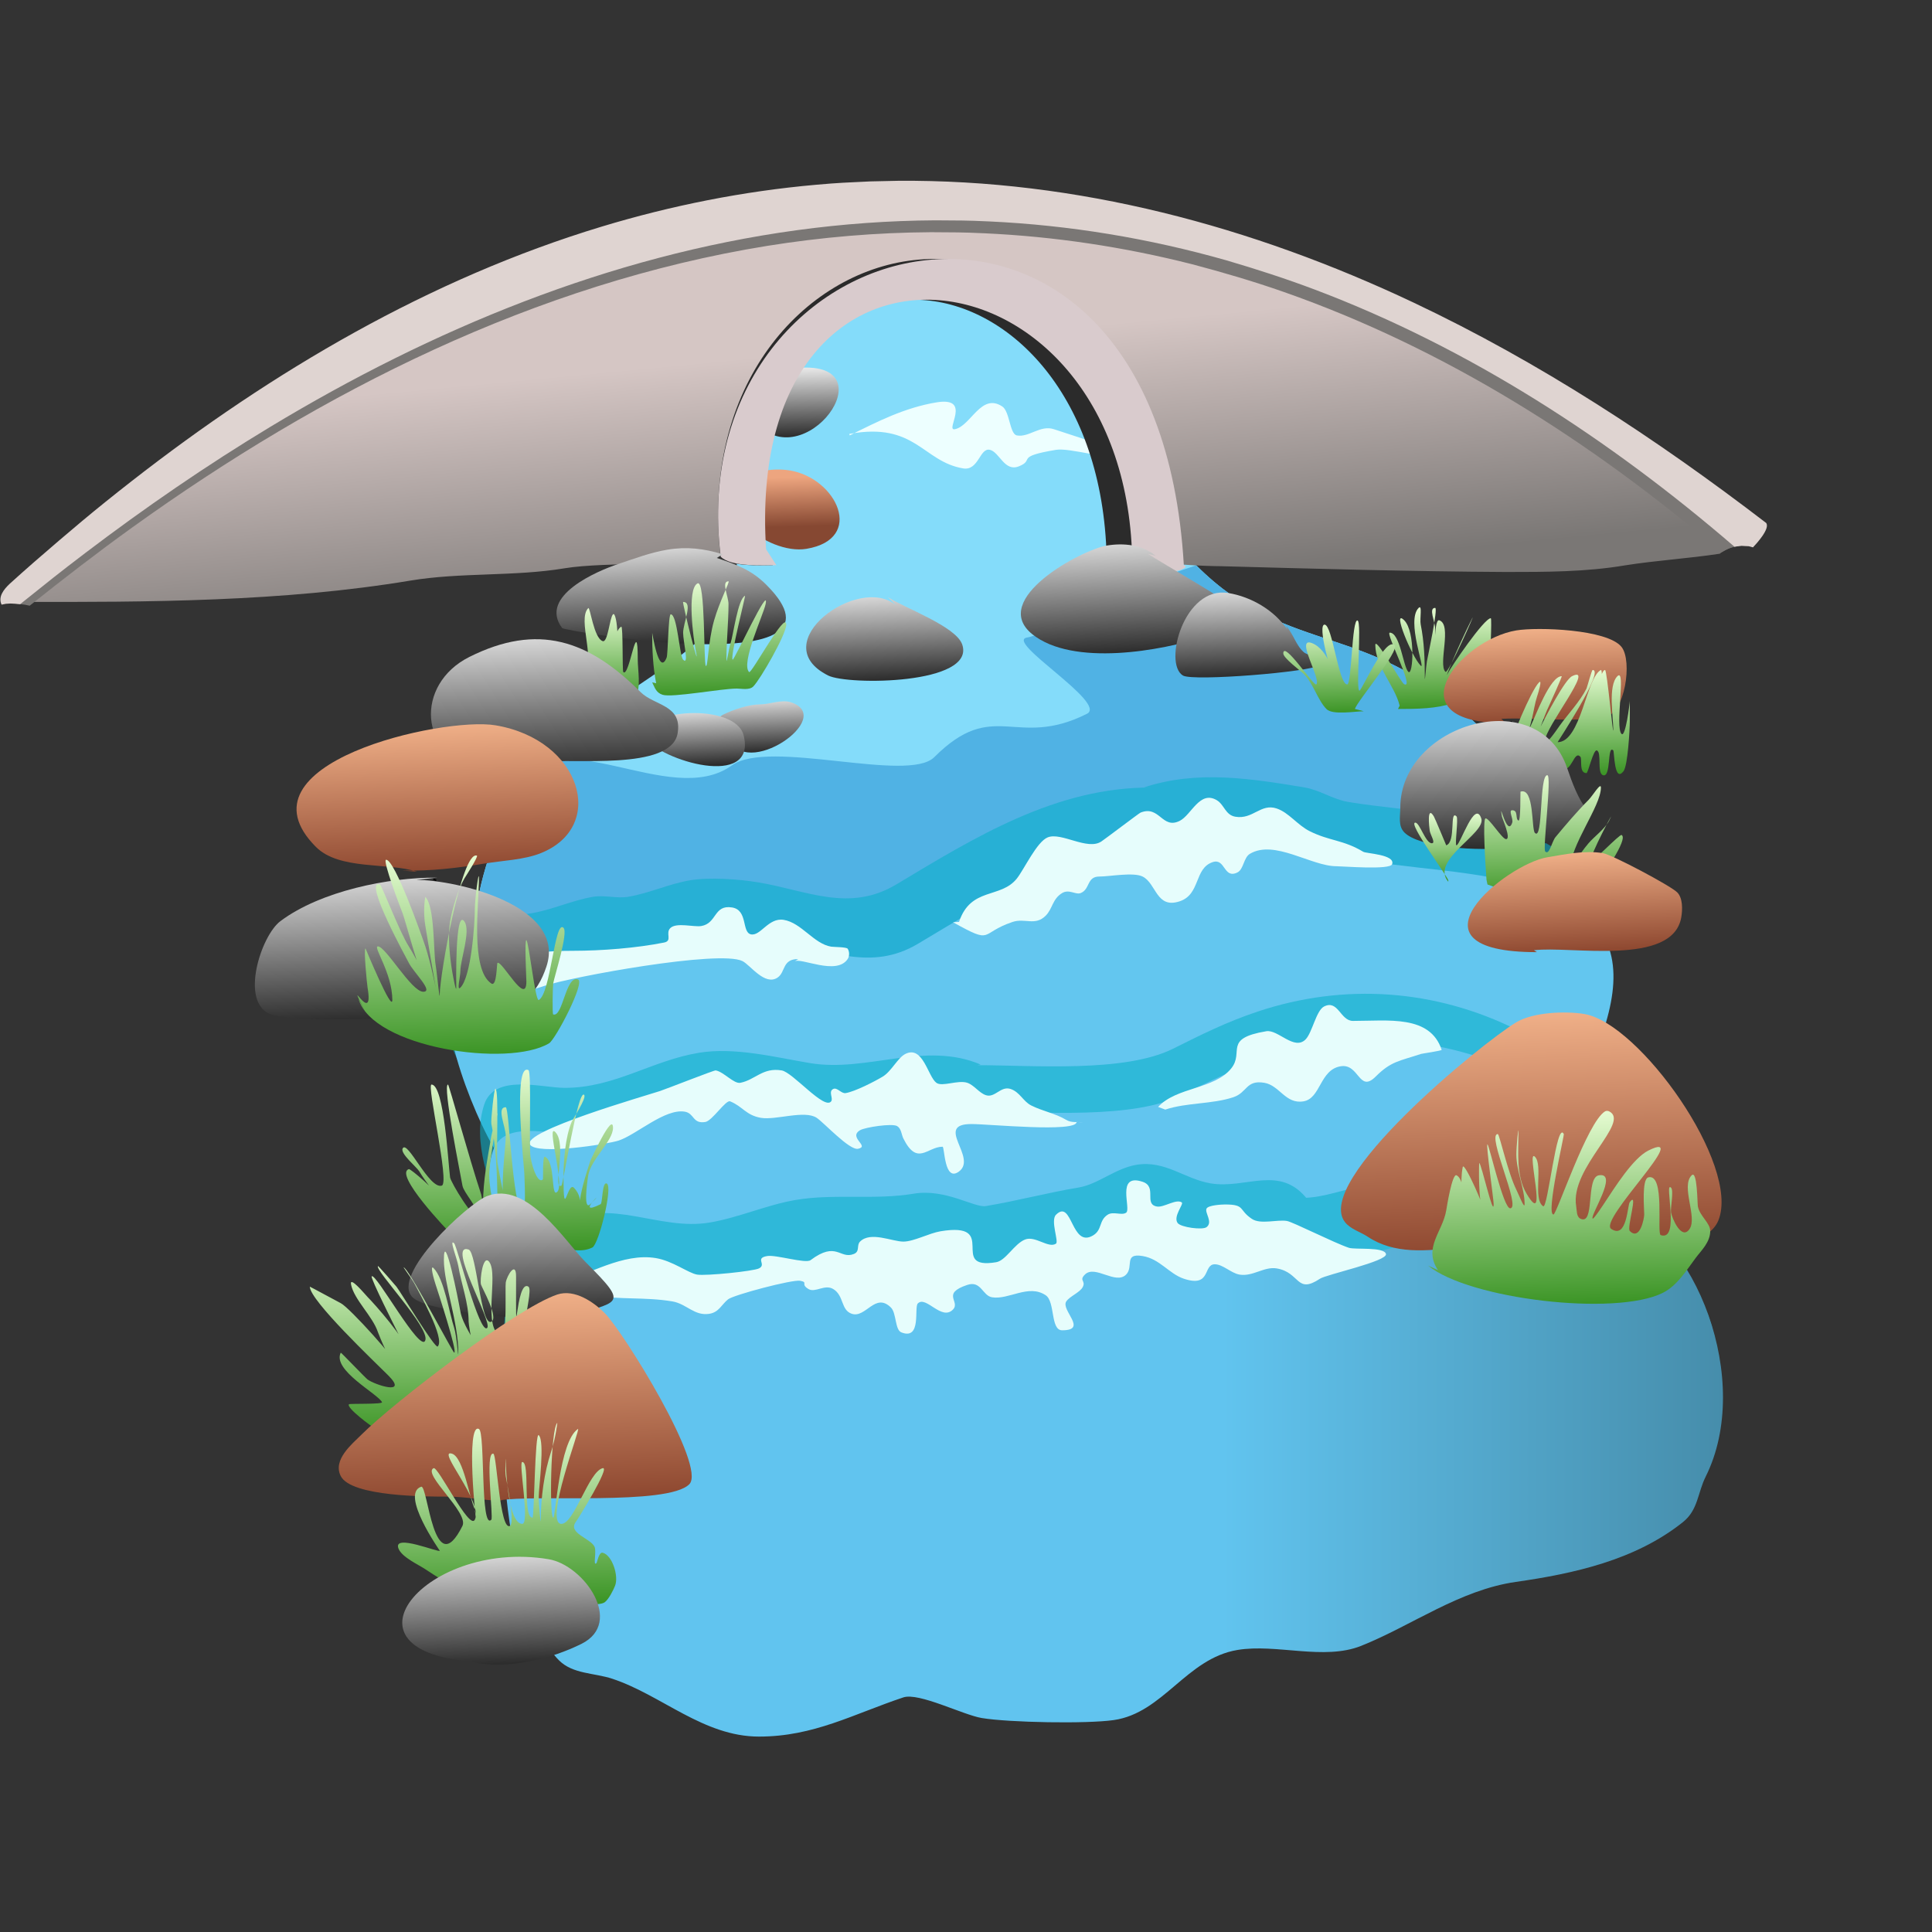 <?xml version="1.0" encoding="UTF-8"?>
<!DOCTYPE svg PUBLIC "-//W3C//DTD SVG 1.1//EN" "http://www.w3.org/Graphics/SVG/1.1/DTD/svg11.dtd">
<svg version="1.1" xmlns="http://www.w3.org/2000/svg" xmlns:xlink="http://www.w3.org/1999/xlink" x="0px" y="0px" width="1249" height="1249" viewBox="0, 0, 1249, 1249">
  <rect x="0" y="0" width="1249" height="1249" fill="#333333" stroke="none"/>
  <g id="Layer 2">
    <path d="M676.938,620.352 C748.395,612.888 887.251,642.421 946.667,602.81 C984.595,577.525 992.17,505.647 958.667,472.143 C885.73,399.207 834.312,426.456 773.333,365.477 C742.277,334.42 808.499,291.137 800,240.143 C795.575,213.591 757.554,203.587 737.333,193.477 C724.182,186.901 711.219,174.105 697.333,169.477 C676.254,162.45 607.836,151.06 585.333,154.81 C571.682,157.085 558.86,164.556 545.333,166.81 C530.477,169.286 511.079,167.937 497.333,174.81 C451.192,197.881 449.485,258.389 457.333,305.477 C461.284,329.183 480.133,352.678 476,377.477 C467.827,426.516 358.402,462.007 334.667,509.477 C313.398,552.014 286.924,624.939 330.667,646.81 C352.451,657.702 435.848,645.502 460,641.477 C492.441,636.07 524.933,649.543 557.333,644.143 C593.088,638.184 628.455,618.441 662.667,624.143 C671.242,625.573 678.468,621.477 686.667,621.477" fill="#84DCFA"/>
    <path d="M549.047,280.539 C591.89,272.599 596.469,298.444 622.667,302.81 C632.754,304.491 633.369,289.152 640,290.81 C646.215,292.364 649.365,305.197 658.667,301.477 C669.373,297.194 655.656,295.312 682.667,290.81 C691.859,289.278 716.286,297.731 722.667,293.477 C725.763,291.412 699.369,283.489 681.333,277.477 C672.482,274.526 665.113,283.033 657.333,281.477 C652.745,280.559 652.769,265.99 648,262.81 C634.272,253.658 627.651,275.413 617.333,277.477 C610.519,278.84 628.974,256.203 605.333,260.143 C584.798,263.566 567.232,272.527 549.333,281.477" fill="#EDFFFF"/>
    <path d="M495.974,241.529 C578.365,219.672 532.414,297.684 497.333,280.143 C482.731,272.842 482.826,241.477 501.333,241.477" fill="url(#Gradient_1)"/>
    <path d="M479.443,308.586 C488.436,304.43 500.582,302.463 510.667,304.143 C540.985,309.196 559.444,348.458 521.333,354.81 C496.022,359.029 455.733,326.544 481.333,309.477" fill="url(#Gradient_2)"/>
    <path d="M676.938,620.352 C748.395,612.888 887.251,642.421 946.667,602.81 C984.595,577.525 992.17,505.647 958.667,472.143 C885.73,399.207 834.312,426.456 773.333,365.477 C700,389.477 677.527,409.889 664,412.143 C649.144,414.62 716.412,454.604 702.667,461.477 C656.525,484.547 642.667,450.81 604,489.477 C587.006,506.471 497.139,477.477 473.139,494.81 C432.836,523.918 358.402,462.007 334.667,509.477 C313.398,552.014 286.924,624.939 330.667,646.81 C352.451,657.702 435.848,645.502 460,641.477 C492.441,636.07 524.933,649.543 557.333,644.143 C593.088,638.184 628.455,618.441 662.667,624.143 C671.242,625.573 678.468,621.477 686.667,621.477" fill="#50B2E4"/>
    <path d="M706.465,139.368 C743.634,143.741 776.741,158.636 813.131,164.701 C850.843,170.986 980.379,229.458 1002.465,258.906 C1008.902,267.49 1028.754,270.915 1103.798,336.701 C1109.697,340.246 1115.847,343.366 1121.737,346.934 C1124.368,348.527 1128.372,350.511 1130.348,353.13 L1125.856,352.842 C1120.785,353.234 1115.726,354.599 1111.78,357.972 C1091.491,361.067 1070.939,362.276 1050.667,365.477 C1025.231,369.793 999.337,369.763 973.613,369.777 C912.106,369.436 850.614,367.705 789.131,366.034 C782.736,366.034 745.718,365.039 742.465,360.701 C728.897,342.611 743.197,309.094 739.798,288.701 C737.922,277.447 733.438,264.665 726.465,255.368 C718.517,244.771 656.883,191.285 645.131,187.368 C604.21,173.727 539.768,196.731 510.465,226.034 C496.37,240.129 483.17,271.138 479.798,291.368 C477.898,302.765 481.444,353.109 469.131,358.034 C448.328,366.356 391.153,363.031 365.131,367.368 C332.321,372.836 297.945,369.899 265.131,375.368 C182.819,389.086 95.754,389.295 12.444,389.118 L11.798,387.368 C25.675,378.116 37.039,362.108 50.465,351.368 C77.315,329.887 109.524,313.407 137.131,292.701 C157.332,277.55 184.134,264.432 203.798,248.701 C233.87,224.644 319.086,184.39 358.465,164.701 C401.069,143.399 498.396,135.601 547.798,127.368 C591.447,120.093 661.131,134.034 706.465,139.368 z" fill="url(#Gradient_3)"/>
    <path d="M906.039,201.682 C985.895,238.921 1060.066,286.816 1130.246,339.871 C1132.723,342.908 1125.383,351.175 1123.833,353.107 C1119.739,353.22 1116.303,355.178 1112.848,357.126 C1029.103,285.541 934.339,225.363 830.009,188.764 C810.478,181.913 790.68,176.1 770.676,170.824 C726.734,159.662 681.692,152.892 636.398,150.81 C621.08,150.106 617.246,150.227 601.898,150.115 C566.506,150.322 531.149,153.326 496.205,158.919 C346.358,183.069 207.906,253.021 85.596,340.921 C62.974,357.179 40.959,374.204 19.186,391.574 C15.515,390.665 11.74,390.346 7.971,390.213 C6.567,385.39 9.838,381.247 13.276,378.195 C18.393,373.654 23.494,369.091 28.695,364.646 C38.962,355.87 49.226,347.088 59.678,338.534 C80.04,321.869 100.903,305.75 122.253,290.369 C208.474,228.253 303.795,177.257 406.688,149.254 C445.716,138.632 485.657,131.362 525.956,127.831 C541.375,126.48 545.203,126.449 560.67,125.708 L578.137,125.332 C691.802,124.341 803.462,153.847 906.039,201.682 z" fill="#7A7775"/>
    <path d="M580.413,116.886 C696.343,115.926 809.47,146.262 913.817,195.604 C995.126,234.052 1070.517,283.447 1141.786,338.08 C1144.511,341.737 1135.431,351.577 1133.267,353.859 C1129.079,352.734 1131.528,353.205 1125.856,352.842 L1121.28,353.441 C1040.726,284.048 950.048,225.049 850.29,187.324 C831.385,180.175 812.203,173.986 792.819,168.295 C742.929,154.119 691.468,145.569 639.652,143.154 C624.077,142.428 620.179,142.553 604.573,142.438 C574.699,142.614 544.846,144.774 515.247,148.807 C394.085,165.317 279.177,212.934 174.975,275.809 C133.608,300.77 93.743,328.186 55.268,357.395 C37.177,371.129 32.513,375.031 14.689,389.256 L13.044,390.602 C8.656,390.176 10.782,390.313 6.667,390.167 C2.871,390.404 4.753,390.162 1.02,390.892 C-1.429,385.785 2.545,380.979 6.074,377.593 C11.276,372.911 16.462,368.208 21.751,363.624 C45.186,343.312 60.559,330.209 84.962,311.163 C176.163,239.982 277.833,180.128 389.041,146.481 C434.087,132.852 480.467,123.628 527.356,119.462 C543.035,118.069 546.925,118.038 562.653,117.273 z" fill="#DFD4D1"/>
    <path d="M493.344,355.082 C479.507,123.392 714.253,154.071 715.504,365.477 C733.021,375.769 752.722,366.592 746.784,365.477 C730.519,68 440.241,138.667 465.817,359.898 C472.191,366.689 491.522,365.374 499.6,365.374" fill="#2B2B2B"/>
    <path d="M495.255,355.082 C480.511,123.392 730.667,154.071 732,365.477 C750.667,375.769 771.66,366.592 765.333,365.477 C748,68 438.667,138.667 465.922,359.898 C472.714,366.689 493.315,365.374 501.922,365.374" fill="#D9CBCD"/>
  </g>
  <g id="Layer 3">
    <path d="M744.647,509.135 C682.743,508.659 629.91,541.494 579.475,571.755 C548.966,590.06 521.625,575.669 490.142,570.422 C477.681,568.345 458.647,567.004 446.142,569.088 C432.596,571.346 419.689,577.497 406.142,579.755 C398.79,580.98 390.826,578.53 383.475,579.755 C369.931,582.012 357.031,588.162 343.475,590.422 C329.889,592.686 312.255,590.643 299.475,595.755 C293.962,597.96 283.664,604.9 279.475,609.088 C266.376,622.188 300.908,705.83 314.142,715.755 C328.916,726.836 348.673,726.422 366.142,726.422 C460.419,726.422 501.206,723.022 592.808,707.755 C605.767,705.595 619.948,708.994 632.808,706.422 C666.236,699.736 699.278,690.677 732.808,685.088 C749.515,682.304 772.367,685.015 788.808,687.755 C829.576,694.55 982.957,677.964 1012.808,653.088 C1020.851,646.387 1019.08,638.274 1022.142,629.088 C1033.81,594.083 1033.628,562.165 996.808,543.755 C958.917,524.809 912.013,525.178 871.475,518.422 C861.889,516.824 853.06,510.686 843.475,509.088 C808.999,503.342 773.722,497.673 739.475,509.088" fill="#0AAFC9" fill-opacity="0.575"/>
    <path d="M758.745,547.43 C696.841,546.954 644.008,579.789 593.573,610.05 C563.065,628.355 535.723,613.964 504.24,608.717 C491.779,606.64 472.745,605.299 460.24,607.383 C446.694,609.641 433.787,615.792 420.24,618.05 C412.889,619.275 404.925,616.825 397.573,618.05 C384.03,620.307 371.129,626.458 357.573,628.717 C343.987,630.981 326.354,628.938 313.573,634.05 C308.061,636.255 297.762,643.195 293.573,647.383 C280.474,660.483 315.007,744.125 328.24,754.05 C343.015,765.131 362.771,764.717 380.24,764.717 C474.517,764.717 515.304,761.317 606.907,746.05 C619.865,743.89 634.046,747.289 646.907,744.717 C680.335,738.031 713.377,728.972 746.907,723.383 C763.613,720.599 786.465,723.31 802.907,726.05 C843.675,732.845 997.056,716.259 1026.906,691.383 C1034.949,684.682 1033.178,676.57 1036.24,667.383 C1047.908,632.378 1047.727,600.46 1010.907,582.05 C973.015,563.104 926.112,563.473 885.573,556.717 C875.988,555.119 867.159,548.981 857.573,547.383 C823.098,541.638 787.821,535.968 753.573,547.383" fill="#63C6EF"/>
    <path d="M634.006,688.219 C597.844,672.797 560.612,693.432 523.74,687.286 C501.298,683.546 474.995,676.744 451.74,680.62 C421.021,685.74 397.3,703.286 365.074,703.286 C350.367,703.286 319.755,693.909 313.074,713.953 C304.792,738.799 317.315,766.677 325.074,789.953 C333.069,813.939 337.435,838.509 358.407,855.286 C389.666,880.293 432.768,866.748 469.074,871.286 C538.036,879.907 702.05,860.29 774.407,849.953 C809.484,844.942 930.117,856.813 950.407,843.286 C964.747,833.727 973.634,820.762 983.74,807.286 C1007.698,775.343 1039.048,728.355 1014.407,687.286 C1006.982,674.911 992.946,671.889 981.074,665.953 C927.819,639.326 868.88,635.351 813.074,653.953 C793.019,660.638 776.796,668.759 758.407,677.953 C726.952,693.681 667.358,688.62 631.74,688.62" fill="#0AAFC9" fill-opacity="0.575"/>
    <path d="M639.599,718.266 C603.437,702.844 566.205,723.479 529.333,717.333 C506.89,713.593 480.588,706.791 457.333,710.667 C426.614,715.787 402.893,733.333 370.667,733.333 C355.96,733.333 325.348,723.956 318.667,744 C310.385,768.846 322.908,796.724 330.667,820 C338.662,843.986 343.028,868.556 364,885.333 C395.258,910.34 438.361,896.795 474.667,901.333 C543.629,909.954 707.643,890.337 780,880 C815.077,874.989 935.709,886.86 956,873.333 C970.34,863.773 979.227,850.809 989.333,837.333 C1013.291,805.39 1044.641,758.402 1020,717.333 C1012.575,704.958 998.539,701.936 986.667,696 C933.411,669.372 874.473,665.398 818.667,684 C798.612,690.685 782.389,698.806 764,708 C732.545,723.728 672.951,718.667 637.333,718.667" fill="#62C5EF"/>
    <path d="M845.448,775.641 C827.562,752.481 805.752,768.879 782.667,765.031 C765.756,762.213 753.315,749.923 734.667,753.031 C721.05,755.301 709.918,765.601 697.333,767.698 C676.956,771.094 657.832,776.282 637.333,779.698 C629.898,780.937 611.331,768.254 590.667,771.698 C565.428,775.904 539.462,771.565 514.667,775.698 C495.715,778.857 477.617,787.206 458.667,790.365 C426.007,795.808 395.23,774.083 362.667,790.365 C354.328,794.534 340.385,801.594 336,810.365 C314.139,854.087 326.271,993.969 361.333,1029.031 C370.382,1038.079 384.068,1037.054 396,1041.031 C427.895,1051.663 454.816,1078.365 490.667,1078.365 C526.166,1078.365 551.638,1063.819 584,1053.031 C593.995,1049.7 622.639,1064.36 634.667,1066.365 C652.312,1069.306 702.399,1070.212 720,1067.698 C752.018,1063.124 767.02,1027.861 800,1022.365 C825.28,1018.151 855.877,1029.347 880,1019.698 C912.744,1006.601 943.519,983.576 980,978.365 C1017.445,973.015 1057.29,964.266 1088,939.698 C1097.858,931.812 1097.449,920.801 1102.667,910.365 C1133.463,848.772 1060.177,777.535 1006.667,759.698 C985.131,752.519 907.102,762.292 882.667,766.365 C869.863,768.499 855.619,774.365 842.667,774.365" fill="#0AAFC9" fill-opacity="0.575"/>
    <path d="M845.448,819.943 C827.562,796.783 805.752,813.181 782.667,809.333 C765.756,806.515 753.315,794.225 734.667,797.333 C721.05,799.603 709.918,809.903 697.333,812 C676.956,815.396 657.832,820.584 637.333,824 C629.898,825.239 611.331,812.556 590.667,816 C565.428,820.206 539.462,815.867 514.667,820 C495.715,823.159 477.617,831.508 458.667,834.667 C426.007,840.11 395.23,818.385 362.667,834.667 C354.328,838.836 340.385,845.896 336,854.667 C314.139,898.389 326.271,1038.271 361.333,1073.333 C370.382,1082.381 384.068,1081.356 396,1085.333 C427.895,1095.965 454.816,1122.667 490.667,1122.667 C526.166,1122.667 551.638,1108.121 584,1097.333 C593.995,1094.002 622.639,1108.662 634.667,1110.667 C652.312,1113.608 702.4,1114.514 720,1112 C752.018,1107.426 767.02,1072.163 800,1066.667 C825.28,1062.453 855.877,1073.649 880,1064 C912.744,1050.903 943.519,1027.878 980,1022.667 C1017.445,1017.317 1057.29,1008.568 1088,984 C1097.858,976.114 1097.449,965.103 1102.667,954.667 C1133.463,893.074 1096.589,796.503 1043.078,778.667 C1021.543,771.488 907.102,806.594 882.667,810.667 C869.863,812.801 855.619,818.667 842.667,818.667" fill="url(#Gradient_4)"/>
    <path d="M616.109,596.219 C642.817,611.054 632.654,603.337 654.667,596 C662.535,593.377 669.239,598.761 676,592 C680.545,587.455 680.308,581.149 686.667,577.333 C691.195,574.616 695.378,578.649 698.667,577.333 C704.792,574.883 702.476,566.667 710.667,566.667 C717.438,566.667 732.741,563.704 738.667,566.667 C747.643,571.155 747.437,587.743 762.667,582.667 C776.221,578.149 771.9,561.367 784,557.333 C792.232,554.589 790.992,568.504 800,564 C804.005,561.997 803.97,554.418 808,552 C823.809,542.514 847.674,560 864,560 C868.216,560 898.706,562.549 900,558.667 C902.095,552.383 883.255,551.82 881.333,550.667 C868.212,542.794 859.606,543.803 846.667,537.333 C838.726,533.363 833.21,525.292 825.333,522.667 C814.959,519.209 810.062,529.899 798.667,528 C792.144,526.913 791.529,520.251 786.667,517.333 C775.633,510.713 770.216,526.892 762.667,530.667 C751.21,536.395 749.726,520.376 737.333,525.333 C736.391,525.71 714.85,542.1 712,544 C702.98,550.013 686.147,537.808 677.333,541.333 C670.276,544.156 662.048,562.106 657.333,568 C646.831,581.128 627.562,573.315 620,596" fill="#E6FDFC"/>
    <path d="M513.62,621.599 C517.39,618.645 540.693,630.96 548,620 C549.233,618.151 549.233,615.182 548,613.333 C547.245,612.2 538.776,612.24 537.333,612 C526.026,610.116 518.205,596.59 506.667,594.667 C496.74,593.012 491.553,605.555 485.333,604 C479.459,602.531 483.542,588.368 473.333,586.667 C461.31,584.663 463.602,596.955 453.333,598.667 C448.624,599.452 437.188,596.146 433.333,600 C429.999,603.334 434.925,608.215 429.333,609.333 C411.433,612.913 388.88,614.667 370.667,614.667 C360.051,614.667 306.774,614.881 318.667,638.667 C322.85,647.033 346.282,639.239 352,637.333 C369.553,631.482 465.144,613.906 480,621.333 C485.098,623.882 494.427,637.493 502.667,632 C507.947,628.48 505.552,620 516,620" fill="#E6FDFC"/>
    <path d="M748.703,715.599 C760.49,702.658 785.15,704.229 796,690.667 C804.558,679.969 790.442,671.371 818.667,666.667 C826.198,665.411 836.645,679.355 844,672 C848.345,667.655 850.869,653.232 856,650.667 C865.151,646.091 866.489,660 874.667,660 C897.558,660 924.437,655.977 932,678.667 C932.214,679.309 919.389,681.093 918.667,681.333 C904.595,686.024 899.336,685.998 889.333,696 C878.454,706.88 878.758,687.318 866.667,689.333 C853.144,691.587 853.894,710.129 842.667,712 C830.998,713.945 827.286,701.659 817.333,700 C805.421,698.015 806.429,706.302 797.333,709.333 C783.606,713.909 767.216,712.706 753.333,717.333" fill="#E6FDFC"/>
    <path d="M700.151,725.625 C696.448,725.059 692.762,726.057 689.333,724 C682.251,719.751 674.176,718.421 666.667,714.667 C661.43,712.048 659.347,706.004 653.333,704 C646.908,701.858 643.257,709.975 637.333,708 C632.933,706.533 629.733,701.467 625.333,700 C619.312,697.993 609.081,702.811 605.333,700 C599.801,695.851 596.693,675.653 585.333,681.333 C580.284,683.858 576.346,692.593 570.667,696 C565.189,699.286 552.802,705.644 546.667,706.667 C543.894,707.129 541.181,702.743 538.667,704 C535.339,705.664 538.825,710.011 537.333,712 C532.957,717.835 512.547,693.202 505.333,692 C493.083,689.958 488.291,698.075 478.667,700 C474.399,700.854 467.884,692.87 462.667,692 C461.594,691.821 431.414,703.751 426.667,705.333 C417.958,708.236 336.938,731.407 342.667,740 C347.233,746.849 392.864,739.712 400,737.333 C411.483,733.506 429.846,716.53 442.667,718.667 C448.995,719.721 447.667,726.722 456,725.333 C460.428,724.595 469.212,710.885 472,712 C480.147,715.259 482.258,721.043 492,722.667 C501.666,724.278 520.19,717.46 528,722.667 C532.671,725.781 549.171,743.766 554.667,742.667 C562.65,741.07 548.092,735.411 556,730.667 C559.165,728.767 576.759,726.055 580,728 C582.729,729.638 582.789,733.577 584,736 C593.074,754.148 599.504,741.333 609.333,741.333 C610.772,741.333 610.315,764.597 620,757.333 C632.106,748.254 603.671,726.667 628,726.667 C639.153,726.667 696,732.308 696,725.333" fill="#E6FDFC"/>
    <path d="M361.193,829.5 C380.643,823.973 402.755,809.793 424,813.333 C434.927,815.155 445.018,823.059 450.667,824 C456.395,824.955 487.05,821.808 490.667,820 C495.821,817.423 487.707,813.382 496,812 C501.691,811.051 520.795,817.07 524,814.667 C540.888,802.001 542.859,814.323 552,810.667 C556.121,809.018 553.568,805.099 556,802.667 C562.805,795.861 576.764,802.667 584,802.667 C590.723,802.667 600.678,797.22 608,796 C646.833,789.528 612.4,821.267 644,816 C650.245,814.959 655.676,804.13 662.667,801.333 C669.285,798.686 677.813,807.236 682.667,804 C684.617,802.7 678.966,789.034 682.667,785.333 C693.297,774.703 692.435,807.205 706.667,798.667 C712.714,795.038 710.223,789.185 716,785.333 C719.655,782.897 725.037,785.975 728,784 C731.531,781.646 721.195,758.176 738.667,764 C748.368,767.234 739.147,778.524 748,780 C752.418,780.736 760.313,774.875 764,777.333 C765.475,778.317 758.184,786.468 761.333,790.667 C763.419,793.448 777.34,795.328 780,793.333 C784.356,790.067 778.674,783.986 780,781.333 C781.121,779.092 789.94,778.667 792,778.667 C805.237,778.667 800.491,782.105 809.333,788 C814.932,791.732 825.61,788.268 832,789.333 C835.743,789.957 862.597,803.532 872,806.667 C876.011,808.004 894.807,805.896 896,810.667 C897.178,815.377 857.471,823.908 853.333,826.667 C837.906,836.952 840.621,822.548 825.333,820 C817.18,818.641 809.963,825.438 801.333,824 C795.8,823.078 790.638,817.333 785.333,817.333 C777.545,817.333 783.231,832.633 765.333,826.667 C755.68,823.449 749.911,813.874 738.667,812 C726.227,809.927 733.099,818.901 728,824 C721.194,830.806 707.898,817.435 701.333,824 C697.39,827.943 702.076,827.849 700,832 C698.237,835.526 691.549,838.009 689.333,841.333 C685.582,846.96 703.665,860 686.667,860 C678.957,860 682.277,841.518 676,837.333 C664.87,829.913 652.142,840.468 641.333,838.667 C635.118,837.631 634.295,827.679 625.333,830.667 C608.2,836.378 621.22,841.446 616,846.667 C608.598,854.069 598.666,837.334 593.333,842.667 C590.818,845.182 595.941,866.643 582.667,861.333 C578.522,859.675 579.577,848.91 576,845.333 C565.795,835.129 559.757,852.363 550.667,849.333 C543.497,846.944 545.719,837.565 538.667,833.333 C533.14,830.017 527.042,835.959 522.667,833.333 C517.167,830.033 522.849,829.103 517.333,828 C512.386,827.01 474.252,837.131 470.667,840 C466.492,843.34 464.818,848.308 458.667,849.333 C448.93,850.956 443.825,842.86 434.667,841.333 C416.648,838.33 401.4,840.456 382.667,837.333 C377.254,836.431 372.24,831.191 366.667,829.333" fill="#E6FDFC"/>
  </g>
  <g id="Layer 4">
    <path d="M904.857,456.203 C901.787,443.515 889.118,430.689 889.118,416.995 C889.118,411.001 905.631,441.252 907.784,442.328 C914.96,445.916 895.426,408.995 898.451,408.995 C905.113,408.995 907.138,431.015 910.451,434.328 C913.59,437.467 915.204,408.414 907.784,400.995 C899.63,392.84 912.526,424.403 918.451,430.328 C921.873,433.75 908.881,401.232 917.118,392.995 C919.651,390.461 917.748,400.148 918.451,403.662 C920.728,415.047 921.118,426.337 921.118,438.328 C921.118,441.911 921.862,431.196 922.451,427.662 C922.912,424.896 929.885,392.995 927.784,392.995 C923.34,392.995 927.784,401.884 927.784,406.328 C927.784,418.107 927.784,438.815 927.784,434.328 C927.784,431.225 926.397,399.644 930.451,400.995 C938.993,403.842 929.528,429.405 934.451,434.328 C936.235,436.112 954.531,394.169 951.784,399.662 C941.158,420.915 933.69,439.851 935.784,435.662 C938.091,431.049 959.425,399.662 963.784,399.662 C964.531,399.662 963.466,427.283 962.451,430.328 C953.342,457.655 929.058,458.328 903.784,458.328" fill="url(#Gradient_5)"/>
    <path d="M467.214,358.322 C455.026,354.605 443.977,353.28 431.412,355.374 C420.533,357.187 410.012,361.174 399.412,364.707 C386.552,368.994 347.797,385.221 363.412,406.041 C364.853,407.962 558.572,441.201 495.412,378.041 C485.863,368.492 476.403,365.038 463.412,360.707" fill="url(#Gradient_6)"/>
    <path d="M579.271,391.379 C555.681,370.796 493.367,415.685 535.412,436.707 C548.212,443.108 630.702,442.579 622.078,416.707 C618.145,404.908 584.37,392.901 574.078,386.041" fill="url(#Gradient_7)"/>
    <path d="M747.011,359.259 C738.406,352.119 726.374,350.88 715.412,352.707 C699.488,355.361 639.086,387.38 667.412,410.041 C693.617,431.005 750.896,420.879 779.412,411.374 C787.252,408.76 807.654,409.435 803.412,396.707 C802.281,393.316 749.163,362.763 742.078,358.041" fill="url(#Gradient_8)"/>
    <path d="M832.271,407.046 C823.855,394.587 809.127,385.882 794.078,383.374 C765.547,378.619 751.856,428.974 764.745,436.707 C771.261,440.617 848.455,434.33 852.745,430.041 C855.827,426.959 844.375,422.763 843.412,422.041 C838.071,418.035 835.92,409.215 831.412,404.707" fill="url(#Gradient_9)"/>
    <path d="M471.386,476.603 C463.423,477.467 460.208,465.643 467.412,462.041 C474.002,458.746 484.124,455.374 491.412,455.374 C497.524,455.374 505.26,451.99 511.412,454.041 C540.958,463.889 480.874,505.095 471.412,476.707" fill="url(#Gradient_10)"/>
    <path d="M414.49,476.916 C415.505,457.679 475.485,454.334 480.745,475.374 C489.493,510.364 426.737,491.695 416.745,476.707" fill="url(#Gradient_11)"/>
    <path d="M376.862,436.063 C386.009,428.101 372.935,400.5 380.295,393.141 C381.487,391.948 383.847,412.547 389.628,414.474 C393.013,415.602 394.071,399.364 396.295,397.141 C398.906,394.53 401.864,423.572 394.961,430.474 C394.094,431.342 396.123,407.893 401.628,405.141 C402.897,404.506 402.204,433.716 402.961,434.474 C406.944,438.456 412.295,395.381 412.295,426.474 C412.295,433.15 414.505,444.568 410.961,450.474 C403.479,462.944 378.837,444.892 374.961,437.141" fill="url(#Gradient_12)"/>
    <path d="M309.391,495.405 C270.826,489.069 268.067,442.38 303.412,424.707 C347.671,402.578 380.442,413.737 414.078,447.374 C423.048,456.343 441.164,455.526 438.078,474.041 C433.984,498.604 368.635,489.837 351.412,492.707 C333.455,495.7 322.196,504.302 303.412,498.041" fill="url(#Gradient_13)"/>
    <path d="M260.139,562.788 C278.375,563.237 295.976,561.153 313.603,558.215 C325.06,556.305 338.744,555.892 349.603,551.548 C392.606,534.347 375.746,478.128 320.27,468.882 C286.233,463.209 150.175,493.454 204.269,547.548 C219.477,562.756 251.187,557.409 269.603,563.548" fill="url(#Gradient_14)"/>
    <path d="M281.651,568.99 L280.5,568.5" fill-opacity="0" stroke="#000000" stroke-width="1" stroke-linecap="round"/>
    <path d="M282.526,567.39 C251.477,567.092 207.252,576.022 181.255,595.52 C168.71,604.929 154.984,647.678 174.589,655.52 C194.193,663.361 320.535,657.019 338.589,646.186 C346.241,641.595 350.482,633.171 353.255,624.853 C366.349,585.571 295.261,568.853 269.255,568.853" fill="url(#Gradient_15)"/>
    <path d="M976.969,466.688 L976.5,469.833" fill-opacity="0" stroke="#000000" stroke-width="1" stroke-linecap="round"/>
    <path d="M970.598,464.715 C992.741,463.699 1015.829,467.177 1037.603,463.548 C1050.577,461.386 1055.489,427.24 1048.27,418.215 C1039.095,406.746 993.949,405.268 980.269,407.548 C943.933,413.604 899.316,467.548 973.603,467.548" fill="url(#Gradient_16)"/>
    <path d="M975.43,485.26 C976.135,479.185 989.729,446.373 994.961,441.141 C997.183,438.918 994.622,447.493 993.628,450.474 C991.029,458.272 990.441,472.327 984.295,478.474 C981.761,481.008 988.025,472.346 989.628,469.141 C992.588,463.22 1002.082,437.141 1009.628,437.141 C1010.074,437.141 1002.243,454.578 1001.628,455.807 C997.339,464.385 995.319,475.449 988.295,482.474 C984.63,486.139 993.977,473.777 996.295,469.141 C999.12,463.49 1011.547,439.514 1016.295,437.141 C1031.709,429.433 998.961,470.229 998.961,478.474 C998.961,482.874 1005.737,472.721 1008.295,469.141 C1013.798,461.435 1021.398,453.601 1025.628,445.141 C1026.105,444.187 1028.98,433.141 1029.628,433.141 C1037.656,433.141 1006.826,479.807 1006.961,479.807 C1022.122,479.807 1025.434,437.904 1034.961,433.141 C1036.409,432.417 1035.277,456.266 1034.961,458.474 C1034.737,460.042 1032.535,478.474 1032.295,478.474 C1028.637,478.474 1032.798,433.141 1037.628,433.141 C1038.949,433.141 1042.961,477.932 1042.961,471.807 C1042.961,463.712 1039.364,443.405 1045.628,437.141 C1051.366,431.403 1043.864,470.044 1048.295,474.474 C1050.84,477.019 1053.628,454.728 1053.628,453.141 C1053.628,448.696 1053.628,462.03 1053.628,466.474 C1053.628,471.653 1052.321,494.883 1049.628,498.474 C1043.493,506.654 1043.654,485.833 1042.961,485.141 C1038.876,481.055 1041.776,502.968 1036.295,501.141 C1032.194,499.774 1035.705,486.278 1032.295,485.141 C1030.08,484.402 1026.667,499.807 1025.628,499.807 C1020.497,499.807 1023.03,490.543 1021.628,489.141 C1017.471,484.984 1016.301,499.365 1009.628,497.141 C1000.142,493.979 1010.244,495.449 1002.961,491.807 C991.066,485.86 983.734,493.913 972.295,482.474" fill="url(#Gradient_17)"/>
    <path d="M1025.87,523.676 C1020.342,516.569 1016.205,505.702 1013.255,496.853 C994.737,441.297 905.255,467.978 905.255,522.186 C905.255,527.596 903.716,533.98 907.922,538.186 C926.526,556.791 1047.791,551.345 1023.922,519.52" fill="url(#Gradient_18)"/>
    <path d="M960.992,568.76 C960.164,557.802 958.534,530.021 960.295,529.141 C962.3,528.138 971.029,542.474 973.628,542.474 C977.143,542.474 971.182,529.129 970.961,527.807 C968.888,515.369 974.229,542.005 977.628,531.807 C978.471,529.278 974.961,523.807 977.628,523.807 C981.708,523.807 979.428,529.374 981.628,530.474 C983.208,531.264 982.817,511.855 982.961,511.807 C992.026,508.786 989.949,536.128 992.295,538.474 C997.679,543.859 994.964,501.141 1000.295,501.141 C1003.39,501.141 997.239,548.752 998.961,550.474 C1001.665,553.177 1003.18,544.078 1005.628,541.141 C1012.46,532.942 1019.654,524.448 1026.961,517.141 C1029.628,514.474 1034.961,505.369 1034.961,509.141 C1034.961,521.384 1014.961,546.449 1014.961,562.474 C1014.961,562.766 1020.488,552.693 1026.961,545.141 C1030.85,540.604 1037.569,535.924 1040.295,530.474 C1046.369,518.324 1026.851,554.253 1028.295,557.141 C1028.843,558.238 1047.07,539.195 1048.295,539.807 C1053.109,542.215 1034.782,567.987 1032.295,570.474 C1025.55,577.219 995.079,584.291 985.628,581.141 C977.713,578.502 969.736,574.51 961.628,571.807" fill="url(#Gradient_19)"/>
    <path d="M991.65,614.329 C1014.901,611.287 1081.562,625.125 1086.936,592.882 C1087.749,588.005 1087.933,580.545 1084.27,576.882 C1079.963,572.575 1042.195,552.536 1036.27,551.548 C1024.442,549.577 1011.622,552.323 1000.269,554.215 C973.497,558.677 903.221,615.548 993.603,615.548" fill="url(#Gradient_20)"/>
    <path d="M987.822,802.329 C1010.605,810.396 1099.62,817.171 1110.936,788.882 C1125.247,753.105 1059.854,661.479 1024.27,655.548 C1011.935,653.492 991.141,654.359 980.269,660.882 C957.842,674.338 848.428,763.747 869.603,790.215 C873.165,794.667 879.683,796.49 884.269,799.548 C918.093,822.097 968.603,792.548 1005.603,804.882" fill="url(#Gradient_21)"/>
    <path d="M337.013,796.557 C348.921,799.517 369.331,813.289 382.961,806.474 C387.097,804.406 396.361,767.174 392.295,765.141 C389.173,763.58 389.601,777.821 388.295,778.474 C370.024,787.609 394.549,765.553 381.628,778.474 C377.217,782.885 379.269,765.961 380.295,759.807 C382.015,749.484 396.295,737.65 396.295,729.141 C396.295,718.175 381.634,750.457 381.628,750.474 C369.457,786.988 379.584,776.43 370.961,767.807 C366.8,763.646 364.295,790.364 364.295,761.141 C364.295,750.523 365.41,734.983 369.628,725.141 C370.326,723.512 379.48,709.66 377.628,707.807 C373.635,703.814 364.036,765.937 362.961,766.474 C356.993,769.458 366.769,739.615 358.961,731.807 C352.947,725.793 365.172,765.597 360.295,770.474 C355.935,774.834 359.385,751.353 352.295,747.807 C350.593,746.957 351.295,762.141 350.961,762.474 C348.188,765.247 344.456,756.775 342.961,747.807 C341.879,741.315 343.738,692.862 341.628,691.807 C331.25,686.619 338.961,755.469 338.961,758.474 C338.961,761.175 340.496,785.719 337.628,783.807 C331.242,779.55 329.221,715.807 326.961,715.807 C320.739,715.807 326.961,728.252 326.961,734.474 C326.961,741.483 322.501,774.013 326.961,778.474 C326.969,778.482 323.559,763.393 321.628,751.807 C320.652,745.953 322.738,705.029 320.295,703.807 C319.418,703.369 317.245,724.56 317.628,726.474 C321.406,745.367 321.628,767.157 321.628,786.474 C321.628,790.768 316.295,771.222 316.295,759.807 C316.295,749.531 322.214,720.393 321.628,719.807 C321.083,719.263 317.789,733.508 317.628,734.474 C315.098,749.655 312.295,762.691 312.295,778.474 C312.295,780.74 311.678,773.957 310.961,771.807 C303.469,749.33 290.26,701.141 289.628,701.141 C285.901,701.141 297.869,759.918 298.961,766.474 C299.723,771.047 309.588,781.259 308.295,785.141 C306.779,789.689 291.434,764.447 290.961,761.141 C289.826,753.192 287.194,701.141 278.961,701.141 C275.688,701.141 290.828,764.741 285.628,766.474 C277.596,769.151 263.3,736.464 260.295,742.474 C258.638,745.787 269.342,754.442 270.961,757.141 C275.675,764.997 282.961,773.546 282.961,773.141 C282.961,770.649 265.426,755.43 264.295,755.807 C254.474,759.081 289.144,795.323 292.295,798.474 C301.682,807.862 333.585,798.015 346.961,802.474" fill="url(#Gradient_22)"/>
    <path d="M365.547,852.214 C399.48,840.226 408.265,845.598 378.667,816 C365.396,802.729 340.763,762.895 314.667,773.333 C302.394,778.243 252.356,824.356 266.667,838.667 C277.062,849.062 347.422,853.333 364,853.333" fill="url(#Gradient_23)"/>
    <path d="M282.722,920.167 C295.98,913.595 354.961,895.339 354.961,877.141 C354.961,867.656 341.882,861.332 340.295,851.807 C339.773,848.68 343.953,833.357 341.628,831.807 C333.092,826.117 333.628,882.096 333.628,825.141 C333.628,814.925 327.716,824.611 326.961,829.141 C326.438,832.281 327.981,865.036 324.295,863.807 C311.429,859.519 322.505,824.088 316.295,815.807 C312.238,810.399 310.053,827.749 310.961,830.474 C311.819,833.049 322.568,852.004 317.628,854.474 C310.856,857.86 308.111,809.524 302.961,807.807 C288.49,802.984 318.629,854.807 314.961,858.474 C310.133,863.302 295.521,805.701 293.628,803.807 C290.114,800.294 295.478,813.573 296.295,818.474 C298.274,830.349 302.961,842.328 302.961,854.474 C302.961,855.354 304.461,866.863 305.628,866.474 C306.765,866.095 299.005,856.072 297.628,847.807 C296.583,841.538 286.961,793.311 286.961,814.474 C286.961,830.1 296.295,854.91 296.295,874.474 C296.295,879.881 295.338,863.603 293.628,858.474 C290.54,849.209 287.146,826.659 280.295,819.807 C277.761,817.274 280.495,827.075 281.628,830.474 C282.669,833.597 296.041,874.474 293.628,874.474 C292.808,874.474 267.074,825.254 261.628,819.807 C258.663,816.843 266.419,826.724 268.295,830.474 C270.725,835.336 288.033,865.402 282.961,870.474 C281.294,872.141 258.897,835.06 256.295,831.807 C255.483,830.793 244.484,818.095 244.295,818.474 C242.679,821.705 277.755,858.094 274.961,866.474 C271.952,875.502 242.946,822.49 240.295,825.141 C239.307,826.128 255.592,858.403 257.628,862.474 C259.406,866.03 262.961,877.116 262.961,873.141 C262.961,866.366 241.948,842.794 237.628,838.474 C236.271,837.117 225.732,824.33 226.961,830.474 C228.896,840.15 240.877,850.887 244.295,861.141 C244.956,863.124 253.835,884.933 256.295,882.474 C257.919,880.849 225.965,845.31 220.295,842.474 C218.313,841.483 200.295,831.673 200.295,831.807 C200.295,840.722 242.471,880.65 250.961,889.141 C264.379,902.558 242.145,895.195 237.628,891.807 C236.073,890.641 220.434,874.195 220.295,874.474 C214.66,885.744 244.261,901.075 246.961,906.474 C247.705,907.961 226.142,907.293 225.628,907.807 C223.469,909.966 240.765,922.709 242.961,923.807 C262.436,933.545 278.96,925.141 294.961,914.474" fill="url(#Gradient_24)"/>
    <path d="M322.957,969.965 C344.685,965.962 431.611,973.54 445.603,959.548 C457.053,948.099 402.942,860.887 390.936,848.882 C383.99,841.936 371.568,833.115 360.27,836.882 C333.829,845.695 254.542,906.609 233.603,927.548 C227.636,933.515 214.997,943.67 220.269,954.215 C227.014,967.705 276.582,967.548 289.603,967.548 C301.77,967.548 313.213,970.215 325.603,970.215" fill="url(#Gradient_25)"/>
    <path d="M923.232,818.177 C949.559,839.874 1044.351,851.112 1074.961,835.807 C1084.417,831.079 1090.476,820.898 1096.295,813.141 C1099.851,808.398 1105.628,803.102 1105.628,795.807 C1105.628,790.558 1098.657,785.985 1097.628,779.807 C1097.292,777.791 1097.266,756.169 1093.628,759.807 C1086.483,766.952 1097.429,786.772 1092.295,794.474 C1087.126,802.227 1080.923,787.579 1080.295,783.807 C1079.816,780.936 1082.201,769.714 1080.295,767.807 C1075.545,763.058 1086.402,802.732 1073.628,798.474 C1070.944,797.579 1076.643,758.387 1065.628,761.141 C1061.23,762.24 1062.961,781.831 1062.961,785.141 C1062.961,787.489 1060.237,802.416 1053.628,795.807 C1051.546,793.725 1059.412,769.428 1053.628,777.141 C1052.065,779.225 1051.856,801.293 1041.628,794.474 C1033.13,788.809 1094.902,729.17 1065.628,743.807 C1055.593,748.825 1043.706,768.023 1037.628,777.141 C1037.212,777.764 1030.269,788.448 1029.628,787.807 C1027.734,785.914 1046.677,757.633 1033.628,759.807 C1024.972,761.25 1031.323,792.655 1021.628,787.807 C1019.114,786.55 1019.423,782.58 1018.961,779.807 C1014.816,754.938 1054.328,725.49 1040.295,718.474 C1039.5,718.076 1038.39,718.017 1037.628,718.474 C1026.12,725.378 1006.363,785.141 1004.295,785.141 C999.238,785.141 1011.407,734.032 1010.961,733.141 C1006.34,723.898 1000.636,781.813 997.628,779.807 C990.807,775.26 997.702,753.215 992.295,747.807 C986.383,741.895 1001.204,795.545 986.961,771.807 C980.083,760.344 981.628,745.013 981.628,731.807 C981.628,726.898 980.295,741.565 980.295,746.474 C980.295,757.109 985.628,768.119 985.628,778.474 C985.628,782.057 981.897,772.346 980.295,769.141 C974.842,758.235 969.34,733.141 968.295,733.141 C960.756,733.141 983.73,781.141 976.295,781.141 C971.867,781.141 962.793,740.39 961.628,739.807 C960.448,739.217 965.628,775.579 965.628,778.474 C965.628,787.813 957.747,752.534 956.295,751.807 C956.154,751.737 955.467,778.98 958.961,782.474 C961.841,785.353 946.506,750.081 945.628,754.474 C943.674,764.244 945.628,776.481 945.628,786.474 C945.628,789.851 948.672,763.329 941.628,759.807 C938.785,758.386 935.29,780.502 934.961,782.474 C932.641,796.394 919.905,806.557 929.628,821.141" fill="url(#Gradient_26)"/>
    <path d="M316.831,1025.917 C327.857,1029.157 383.726,1041.233 390.961,1035.807 C393.523,1033.886 396.381,1028.257 397.628,1025.141 C400.114,1018.925 395.81,1005.353 389.628,1003.807 C387.151,1003.188 386.036,1010.066 385.628,1010.474 C383.094,1013.008 385.897,1003.012 384.295,999.807 C381.595,994.408 366.837,991.084 372.295,983.807 C373.728,981.896 394.838,947.838 389.628,949.141 C380.528,951.416 371.224,985.141 362.961,985.141 C351.446,985.141 375.793,922.364 373.628,923.807 C361.433,931.937 359.29,981.141 357.628,981.141 C355.201,981.141 355.853,924.249 360.295,919.807 C360.295,919.807 359.17,929.847 356.295,938.474 C351.795,951.973 349.628,968.159 349.628,982.474 C349.628,987.383 348.295,972.716 348.295,967.807 C348.295,961.438 352.348,931.861 348.295,927.807 C345.818,925.331 345.316,981.141 344.295,981.141 C337.581,981.141 342.976,945.141 337.628,945.141 C335.046,945.141 342.716,985.141 337.628,985.141 C328.522,985.141 326.961,949.627 326.961,943.807 C326.961,940.252 326.377,950.967 326.961,954.474 C327.541,957.952 333.143,984.717 329.628,986.474 C323.129,989.723 321.184,940.548 318.961,939.807 C313.364,937.942 319.072,981.03 317.628,982.474 C310.467,989.635 313.759,925.873 309.628,923.807 C300.937,919.462 307.6,985.78 308.295,986.474 C310.009,988.189 306.985,975.855 306.961,975.807 C303.646,969.177 299.669,942.265 292.295,939.807 C281.568,936.232 312.678,971.041 306.961,982.474 C303.43,989.536 283.171,947.703 280.295,949.141 C272.802,952.887 303.269,977.859 298.961,986.474 C280.258,1023.88 276.618,959.699 272.295,961.141 C258.506,965.737 284.295,1002.455 284.295,1002.474 C284.295,1004.121 253.599,991.069 257.628,1001.141 C259.887,1006.788 270.25,1011.333 274.961,1014.474 C306.037,1035.191 302.111,1026.474 338.961,1026.474" fill="url(#Gradient_27)"/>
    <path d="M231.742,645.682 C240.869,677.429 328.562,690.313 354.961,674.474 C359.145,671.964 378.611,634.802 373.628,633.141 C365.624,630.473 363.892,657.895 357.628,655.807 C356.953,655.582 357.351,637.468 357.628,635.807 C358.432,630.982 367.514,603.027 364.295,599.807 C358.58,594.093 355.989,642.627 348.295,646.474 C346.07,647.586 341.857,608.589 340.295,607.807 C338.991,607.156 340.295,632.494 340.295,634.474 C340.295,650.847 324.666,620.955 321.628,622.474 C321.052,622.762 321.277,638.24 317.628,635.807 C303.946,626.686 309.628,584.232 309.628,567.807 C309.628,561.082 306.961,581.082 306.961,587.807 C306.961,597.548 304.57,631.532 297.628,638.474 C295.114,640.988 297.628,631.363 297.628,627.807 C297.628,620.398 304.44,602.025 300.295,595.807 C294.047,586.436 294.961,637.364 294.961,638.474 C294.961,642.139 292.897,631.422 292.295,627.807 C290.751,618.544 289.399,605.182 290.961,595.807 C292.274,587.929 296.194,574.642 300.295,567.807 C300.937,566.737 309.498,553.542 308.295,553.141 C298.333,549.82 284.295,631.238 284.295,642.474 C284.295,648.759 282.661,630.007 281.628,623.807 C280.147,614.923 281.119,585.965 274.961,579.807 C274.903,579.749 273.284,588.409 274.961,598.474 C275.511,601.772 281.556,638.474 281.628,638.474 C281.666,638.474 278.545,622.56 274.961,611.807 C272.593,604.702 255.307,555.807 249.628,555.807 C246.983,555.807 259.116,587.529 260.295,590.474 C261.921,594.539 272.446,634.474 274.961,634.474 C277.508,634.474 265.313,613.335 264.295,611.807 C258.77,603.521 246.732,572.175 245.628,571.807 C234.382,568.059 263.326,620.536 264.295,622.474 C267.406,628.696 280.585,641.141 273.628,641.141 C265.982,641.141 249.41,611.807 244.295,611.807 C240.915,611.807 253.628,629.09 253.628,646.474 C253.628,655.038 236.33,613.141 236.295,613.141 C234.98,613.141 237.23,636.084 237.628,638.474 C242.113,665.382 221.938,625.761 236.295,654.474" fill="url(#Gradient_28)"/>
    <path d="M936.284,570.016 C924.34,556.052 960.84,538.777 957.628,529.141 C953.447,516.599 944.277,545.591 941.628,546.474 C940.299,546.917 942.931,529.11 941.628,527.807 C936.912,523.091 941.438,544.315 934.961,546.474 C934.946,546.479 927.724,529.079 926.961,527.807 C922.35,520.122 923.915,534.863 924.295,537.141 C924.739,539.807 928.331,545.141 925.628,545.141 C921.558,545.141 917.843,531.807 914.961,531.807 C909.853,531.807 936.295,567.216 936.295,569.141" fill="url(#Gradient_29)"/>
    <path d="M875.904,458.313 C877.532,453.123 905.042,420.555 901.628,417.141 C895.799,411.312 880.62,445.645 878.961,446.474 C876.241,447.834 880.532,402.109 877.628,401.141 C873.923,399.906 873.86,442.474 870.961,442.474 C865.304,442.474 861.406,403.807 856.295,403.807 C851.559,403.807 860.24,435.753 862.961,438.474 C863.075,438.587 859.09,420.125 848.295,415.807 C836.849,411.229 854.334,439.101 850.961,442.474 C849.493,443.943 829.628,413.632 829.628,422.474 C829.628,425.41 840.828,433.674 842.961,435.807 C849.106,441.952 851.897,452.743 857.628,458.474 C861.541,462.387 876.453,459.807 881.628,459.807" fill="url(#Gradient_30)"/>
    <path d="M424.19,441.703 C422.119,430.993 421.628,420.402 421.628,409.141 C421.628,408.274 425.853,437.91 430.961,425.141 C431.875,422.857 432.007,397.141 433.628,397.141 C437.897,397.141 439.288,424.135 441.628,426.474 C445.713,430.56 441.628,414.918 441.628,409.141 C441.628,402.474 448.295,389.141 441.628,389.141 C440.792,389.141 453.576,439.548 449.628,419.807 C448.468,414.009 443.802,380.72 450.961,377.141 C456.102,374.57 454.802,428.981 456.295,430.474 C457.664,431.843 457.677,414.969 461.628,401.141 C465.164,388.765 472.04,375.807 470.961,375.807 C466.072,375.807 470.961,385.585 470.961,390.474 C470.961,402.587 469.628,414.288 469.628,426.474 C469.628,430.139 471.136,419.284 472.295,415.807 C474.121,410.328 476.956,387.476 481.628,385.141 C482.188,384.861 471.868,424.714 473.628,426.474 C474.472,427.318 497.685,376.856 494.961,390.474 C493.557,397.493 478.719,428.899 484.295,434.474 C485.725,435.904 508.295,393.954 508.295,403.807 C508.295,410.129 491.482,439.287 486.961,443.807 C484.467,446.301 479.375,445.141 476.295,445.141 C466.295,445.141 434.429,451.186 428.295,449.141 C424.083,447.737 423.352,444.59 421.628,441.141" fill="url(#Gradient_31)"/>
    <path d="M306.906,1074.839 C329.267,1079.094 356.487,1072.423 376,1062.667 C403.547,1048.893 377.515,1011.808 354.667,1008 C272.646,994.33 207.897,1074.667 320,1074.667" fill="url(#Gradient_32)"/>
  </g>
  <defs>
    <linearGradient id="Gradient_1" gradientUnits="userSpaceOnUse" x1="513.909" y1="237.638" x2="515.151" y2="282.73">
      <stop offset="0" stop-color="#EAEAEA"/>
      <stop offset="1" stop-color="#2B2B2B"/>
    </linearGradient>
    <linearGradient id="Gradient_2" gradientUnits="userSpaceOnUse" x1="507.175" y1="303.55" x2="508.738" y2="355.178">
      <stop offset="0.099" stop-color="#EDA57F"/>
      <stop offset="0.719" stop-color="#864832"/>
    </linearGradient>
    <linearGradient id="Gradient_3" gradientUnits="userSpaceOnUse" x1="558.739" y1="125.343" x2="583.846" y2="389.113">
      <stop offset="0.371" stop-color="#D5C6C4"/>
      <stop offset="1" stop-color="#7A7775"/>
    </linearGradient>
    <linearGradient id="Gradient_4" gradientUnits="userSpaceOnUse" x1="325.056" y1="950.184" x2="1113.873" y2="950.184">
      <stop offset="0.59" stop-color="#61C4EF"/>
      <stop offset="1" stop-color="#468DAB"/>
    </linearGradient>
    <linearGradient id="Gradient_5" gradientUnits="userSpaceOnUse" x1="925.736" y1="392.586" x2="927.417" y2="458.32">
      <stop offset="0" stop-color="#E7FDD3"/>
      <stop offset="1" stop-color="#3C9526"/>
    </linearGradient>
    <linearGradient id="Gradient_6" gradientUnits="userSpaceOnUse" x1="432.251" y1="354.388" x2="435.579" y2="416.477">
      <stop offset="0" stop-color="#D5D5D5"/>
      <stop offset="1" stop-color="#2B2B2B"/>
    </linearGradient>
    <linearGradient id="Gradient_7" gradientUnits="userSpaceOnUse" x1="570.813" y1="386.047" x2="573.091" y2="440.113">
      <stop offset="0" stop-color="#D5D5D5"/>
      <stop offset="1" stop-color="#2B2B2B"/>
    </linearGradient>
    <linearGradient id="Gradient_8" gradientUnits="userSpaceOnUse" x1="730.356" y1="351.962" x2="733.588" y2="422.351">
      <stop offset="0" stop-color="#D5D5D5"/>
      <stop offset="1" stop-color="#2B2B2B"/>
    </linearGradient>
    <linearGradient id="Gradient_9" gradientUnits="userSpaceOnUse" x1="805.525" y1="383.065" x2="807.62" y2="437.93">
      <stop offset="0" stop-color="#D5D5D5"/>
      <stop offset="1" stop-color="#2B2B2B"/>
    </linearGradient>
    <linearGradient id="Gradient_10" gradientUnits="userSpaceOnUse" x1="490.827" y1="453.385" x2="492.086" y2="486.523">
      <stop offset="0" stop-color="#D5D5D5"/>
      <stop offset="1" stop-color="#2B2B2B"/>
    </linearGradient>
    <linearGradient id="Gradient_11" gradientUnits="userSpaceOnUse" x1="447.282" y1="460.99" x2="448.787" y2="495.309">
      <stop offset="0" stop-color="#D5D5D5"/>
      <stop offset="1" stop-color="#2B2B2B"/>
    </linearGradient>
    <linearGradient id="Gradient_12" gradientUnits="userSpaceOnUse" x1="393.542" y1="393.099" x2="394.395" y2="454.736">
      <stop offset="0" stop-color="#E7FDD3"/>
      <stop offset="1" stop-color="#3C9526"/>
    </linearGradient>
    <linearGradient id="Gradient_13" gradientUnits="userSpaceOnUse" x1="356.715" y1="413.252" x2="360.301" y2="500.26">
      <stop offset="0" stop-color="#D5D5D5"/>
      <stop offset="1" stop-color="#2B2B2B"/>
    </linearGradient>
    <linearGradient id="Gradient_14" gradientUnits="userSpaceOnUse" x1="280.743" y1="468.216" x2="284.83" y2="563.536">
      <stop offset="0" stop-color="#F0B088"/>
      <stop offset="1" stop-color="#8E4830"/>
    </linearGradient>
    <linearGradient id="Gradient_15" gradientUnits="userSpaceOnUse" x1="257.674" y1="567.394" x2="261.94" y2="659">
      <stop offset="0" stop-color="#D5D5D5"/>
      <stop offset="1" stop-color="#2B2B2B"/>
    </linearGradient>
    <linearGradient id="Gradient_16" gradientUnits="userSpaceOnUse" x1="991.173" y1="406.648" x2="993.825" y2="467.541">
      <stop offset="0" stop-color="#F0B088"/>
      <stop offset="1" stop-color="#8E4830"/>
    </linearGradient>
    <linearGradient id="Gradient_17" gradientUnits="userSpaceOnUse" x1="1012.049" y1="433.133" x2="1013.874" y2="501.241">
      <stop offset="0" stop-color="#E7FDD3"/>
      <stop offset="1" stop-color="#3C9526"/>
    </linearGradient>
    <linearGradient id="Gradient_18" gradientUnits="userSpaceOnUse" x1="964.631" y1="466.141" x2="967.37" y2="548.839">
      <stop offset="0" stop-color="#D5D5D5"/>
      <stop offset="1" stop-color="#2B2B2B"/>
    </linearGradient>
    <linearGradient id="Gradient_19" gradientUnits="userSpaceOnUse" x1="1003.297" y1="501.151" x2="1005.308" y2="581.903">
      <stop offset="0" stop-color="#E7FDD3"/>
      <stop offset="1" stop-color="#3C9526"/>
    </linearGradient>
    <linearGradient id="Gradient_20" gradientUnits="userSpaceOnUse" x1="1016.615" y1="550.875" x2="1019.723" y2="615.54">
      <stop offset="0" stop-color="#F0B088"/>
      <stop offset="1" stop-color="#8E4830"/>
    </linearGradient>
    <linearGradient id="Gradient_21" gradientUnits="userSpaceOnUse" x1="987.164" y1="654.58" x2="992.685" y2="809.338">
      <stop offset="0" stop-color="#F0B088"/>
      <stop offset="1" stop-color="#8E4830"/>
    </linearGradient>
    <linearGradient id="Gradient_22" gradientUnits="userSpaceOnUse" x1="326.68" y1="691.543" x2="329.735" y2="808.33">
      <stop offset="0" stop-color="#E7FDD3"/>
      <stop offset="1" stop-color="#3C9526"/>
    </linearGradient>
    <linearGradient id="Gradient_23" gradientUnits="userSpaceOnUse" x1="328.887" y1="771.62" x2="331.86" y2="853.323">
      <stop offset="0" stop-color="#D5D5D5"/>
      <stop offset="1" stop-color="#2B2B2B"/>
    </linearGradient>
    <linearGradient id="Gradient_24" gradientUnits="userSpaceOnUse" x1="275.893" y1="803.239" x2="279.363" y2="928.09">
      <stop offset="0" stop-color="#E7FDD3"/>
      <stop offset="1" stop-color="#3C9526"/>
    </linearGradient>
    <linearGradient id="Gradient_25" gradientUnits="userSpaceOnUse" x1="330.538" y1="835.997" x2="335.658" y2="970.198">
      <stop offset="0" stop-color="#F0B088"/>
      <stop offset="1" stop-color="#8E4830"/>
    </linearGradient>
    <linearGradient id="Gradient_26" gradientUnits="userSpaceOnUse" x1="1012.384" y1="718.169" x2="1016.476" y2="842.857">
      <stop offset="0" stop-color="#E7FDD3"/>
      <stop offset="1" stop-color="#3C9526"/>
    </linearGradient>
    <linearGradient id="Gradient_27" gradientUnits="userSpaceOnUse" x1="326.221" y1="919.822" x2="329.387" y2="1037.175">
      <stop offset="0" stop-color="#E7FDD3"/>
      <stop offset="1" stop-color="#3C9526"/>
    </linearGradient>
    <linearGradient id="Gradient_28" gradientUnits="userSpaceOnUse" x1="301.137" y1="553.058" x2="304.354" y2="681.232">
      <stop offset="0" stop-color="#E7FDD3"/>
      <stop offset="1" stop-color="#3C9526"/>
    </linearGradient>
    <linearGradient id="Gradient_29" gradientUnits="userSpaceOnUse" x1="935.579" y1="525.613" x2="936.556" y2="570.01">
      <stop offset="0" stop-color="#E7FDD3"/>
      <stop offset="1" stop-color="#3C9526"/>
    </linearGradient>
    <linearGradient id="Gradient_30" gradientUnits="userSpaceOnUse" x1="864.963" y1="401.122" x2="866.585" y2="460.634">
      <stop offset="0" stop-color="#E7FDD3"/>
      <stop offset="1" stop-color="#3C9526"/>
    </linearGradient>
    <linearGradient id="Gradient_31" gradientUnits="userSpaceOnUse" x1="463.989" y1="375.817" x2="465.934" y2="449.554">
      <stop offset="0" stop-color="#E7FDD3"/>
      <stop offset="1" stop-color="#3C9526"/>
    </linearGradient>
    <linearGradient id="Gradient_32" gradientUnits="userSpaceOnUse" x1="322.525" y1="1006.443" x2="325.393" y2="1076.138">
      <stop offset="0" stop-color="#D5D5D5"/>
      <stop offset="1" stop-color="#2B2B2B"/>
    </linearGradient>
  </defs>
</svg>
